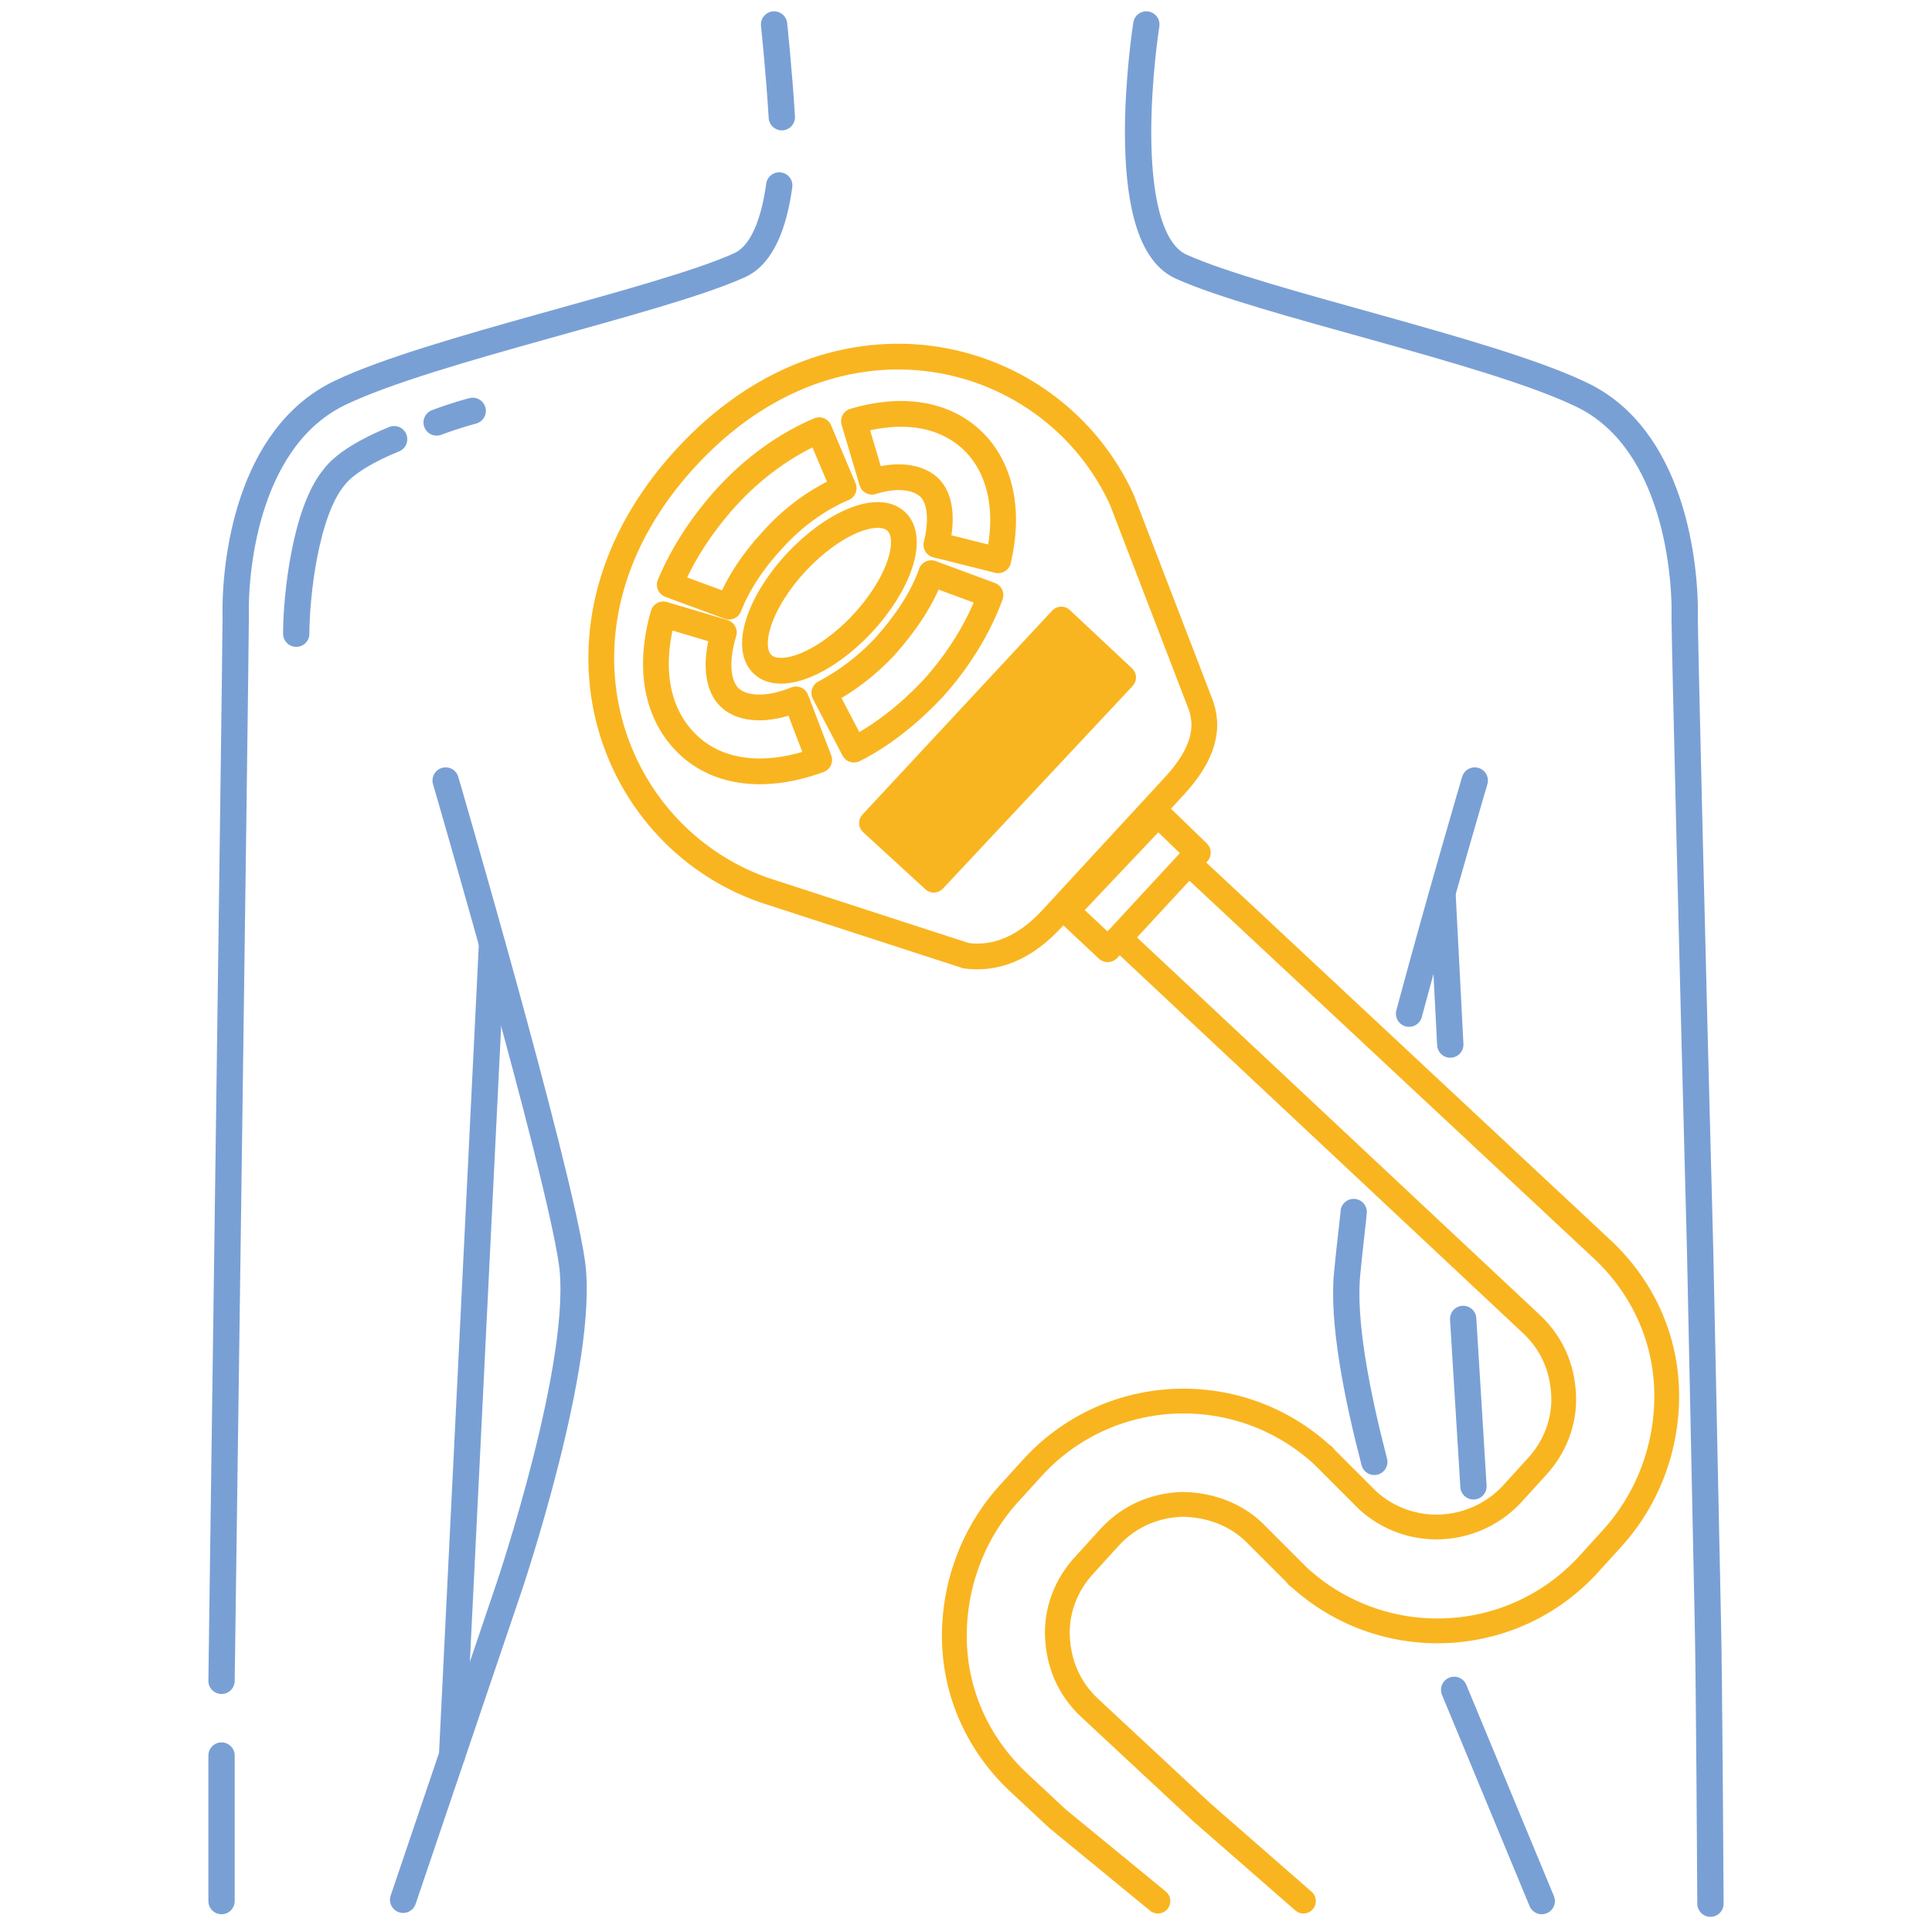 <?xml version="1.0" encoding="utf-8"?>
<!-- Generator: Adobe Illustrator 24.1.2, SVG Export Plug-In . SVG Version: 6.00 Build 0)  -->
<svg version="1.1" id="Layer_1" xmlns="http://www.w3.org/2000/svg" xmlns:xlink="http://www.w3.org/1999/xlink" x="0px" y="0px"
	 viewBox="0 0 150 150" style="enable-background:new 0 0 150 150;" xml:space="preserve">
<style type="text/css">
	.st0{fill:none;stroke:#79A0D5;stroke-width:2.043;stroke-linecap:round;stroke-linejoin:round;stroke-miterlimit:10;}
	.st1{fill:#F9B520;}
	.st2{fill:none;stroke:#F9B520;stroke-width:2;stroke-linecap:round;stroke-linejoin:round;stroke-miterlimit:10;}
	.st3{fill:none;stroke:#F9B520;stroke-width:2;stroke-linecap:round;stroke-linejoin:round;stroke-miterlimit:10;}
	.st4{fill:none;stroke:#F9B520;stroke-width:1.925;stroke-linecap:round;stroke-linejoin:round;stroke-miterlimit:10;}
</style>
<g>
	<g>
		<path class="st0" d="M60.5,14.4c-0.4,2.9-1.3,5.4-3.1,6.2c-6.2,2.8-23.9,6.5-31,9.9S18.2,43.7,18.3,48c0,2.6-1.1,82.5-1.1,82.5"/>
		<path class="st0" d="M60.1,1.9c0,0,0.4,3.8,0.6,7.2"/>
		<path class="st0" d="M34.6,60.6c0,0,8.7,29.8,9.8,37.4c1.1,7.6-4.9,25.3-4.9,25.3l-8.2,24.2"/>
		<line class="st0" x1="112.9" y1="131.2" x2="119.7" y2="147.6"/>
		<path class="st0" d="M105.1,94.1c0,0.2-0.3,2.6-0.5,4.7c-0.4,3.8,0.8,9.7,2.1,14.7"/>
		<path class="st0" d="M114.5,60.6c0,0-2.6,8.8-5.1,18.1"/>
		<line class="st0" x1="38.2" y1="73.3" x2="35.1" y2="136.3"/>
		<line class="st0" x1="113.6" y1="102.4" x2="114.4" y2="115.4"/>
		<line class="st0" x1="112" y1="69.5" x2="112.6" y2="81.1"/>
		<path class="st0" d="M30.6,34.1c-2,0.8-3.9,1.9-4.7,3c-2.2,2.7-2.9,9.2-2.9,12.1"/>
		<path class="st0" d="M36.7,31.9c0,0-1.2,0.3-2.8,0.9"/>
		<line class="st0" x1="17.2" y1="136.3" x2="17.2" y2="147.6"/>
		<path class="st0" d="M89,1.9c0,0-2.6,16.4,2.7,18.8c6.2,2.8,23.9,6.5,31,9.9c7.1,3.3,8.2,13.2,8.1,17.5c0,1.5,0.6,26.6,1.2,49.1
			l0.6,28.8c0.1,4.1,0.2,21.8,0.2,21.8"/>
	</g>
	<g>
		<g>
			<path class="st1" d="M87.9,53.3L73.2,69c-0.4,0.4-1,0.4-1.4,0L67,64.6c-0.4-0.4-0.4-1,0-1.4l14.7-15.8c0.4-0.4,1-0.4,1.4,0
				l4.8,4.5C88.3,52.3,88.3,52.9,87.9,53.3z"/>
			<g>
				<g>
					<path class="st2" d="M77.5,43.5l-4.8-1.2c0.5-2,0.3-3.7-0.6-4.5c-0.9-0.8-2.5-1-4.4-0.4l-1.4-4.7c3.7-1.1,7-0.6,9.2,1.5
						C77.7,36.3,78.4,39.7,77.5,43.5z"/>
				</g>
				<g>
					<path class="st2" d="M65.5,37.9c-1.9,0.8-3.9,2.2-5.5,4c-1.5,1.6-2.7,3.4-3.4,5.2L52,45.4c1-2.4,2.5-4.7,4.4-6.8
						c2.1-2.3,4.6-4.1,7.2-5.2L65.5,37.9z"/>
				</g>
				<g>
					<path class="st2" d="M63.6,59c-4.1,1.5-7.8,1.1-10.2-1.2c-2.4-2.3-3.1-5.9-1.9-10.1l4.7,1.4c-0.7,2.3-0.5,4.2,0.5,5.1
						c1,0.9,2.9,1,5.1,0.1L63.6,59z"/>
				</g>
				<g>
					<path class="st2" d="M72.4,53.5c-1.8,1.9-3.9,3.6-6.1,4.7L64,53.8c1.7-0.9,3.3-2.1,4.7-3.6c1.6-1.8,2.9-3.7,3.6-5.7l4.6,1.7
						C76,48.7,74.4,51.3,72.4,53.5z"/>
				</g>
				
					<ellipse transform="matrix(0.682 -0.731 0.731 0.682 -13.225 61.667)" class="st3" cx="64.4" cy="46.1" rx="7.6" ry="3.5"/>
			</g>
		</g>
		<polygon class="st2" points="82.8,70.7 89.9,63.2 93,66.2 86.9,72.8 86,73.7 		"/>
		<g>
			<path class="st4" d="M89.9,147.6l-7.8-6.4l-3-2.8c-3.1-2.9-4.9-6.8-5-11s1.4-8.3,4.2-11.4l2-2.2c6-6.4,16-6.7,22.4-0.8
				c0,0,0.1,0,0.1,0.1l3.4,3.4c3.2,2.9,8.1,2.7,11.1-0.4l2-2.2c1.4-1.5,2.2-3.5,2.1-5.6c-0.1-2.1-0.9-4-2.5-5.5L87.1,73"/>
			<path class="st4" d="M92.6,67.3L124.4,97c3.1,2.9,4.9,6.8,5,11s-1.4,8.3-4.2,11.4l-2,2.2c-6,6.4-16,6.7-22.4,0.8
				c0,0-0.1,0-0.1-0.1l-3.4-3.4c-1.5-1.4-3.5-2.1-5.6-2.1c-2.1,0.1-4,0.9-5.5,2.5l-2,2.2c-1.4,1.5-2.2,3.5-2.1,5.6
				c0.1,2.1,0.9,4,2.5,5.5l8.7,8.1l7.9,6.9"/>
		</g>
		<path class="st2" d="M91.2,61l-9.5,10.3c-2.2,2.4-4.5,3.2-6.7,2.9l-15.7-5.1c-12.2-4.3-18-20.5-6.1-33.5l0,0
			c11.9-13,28.5-8.6,33.9,3.2l6,15.6C94,56.5,93.4,58.6,91.2,61z"/>
	</g>
</g>
</svg>
